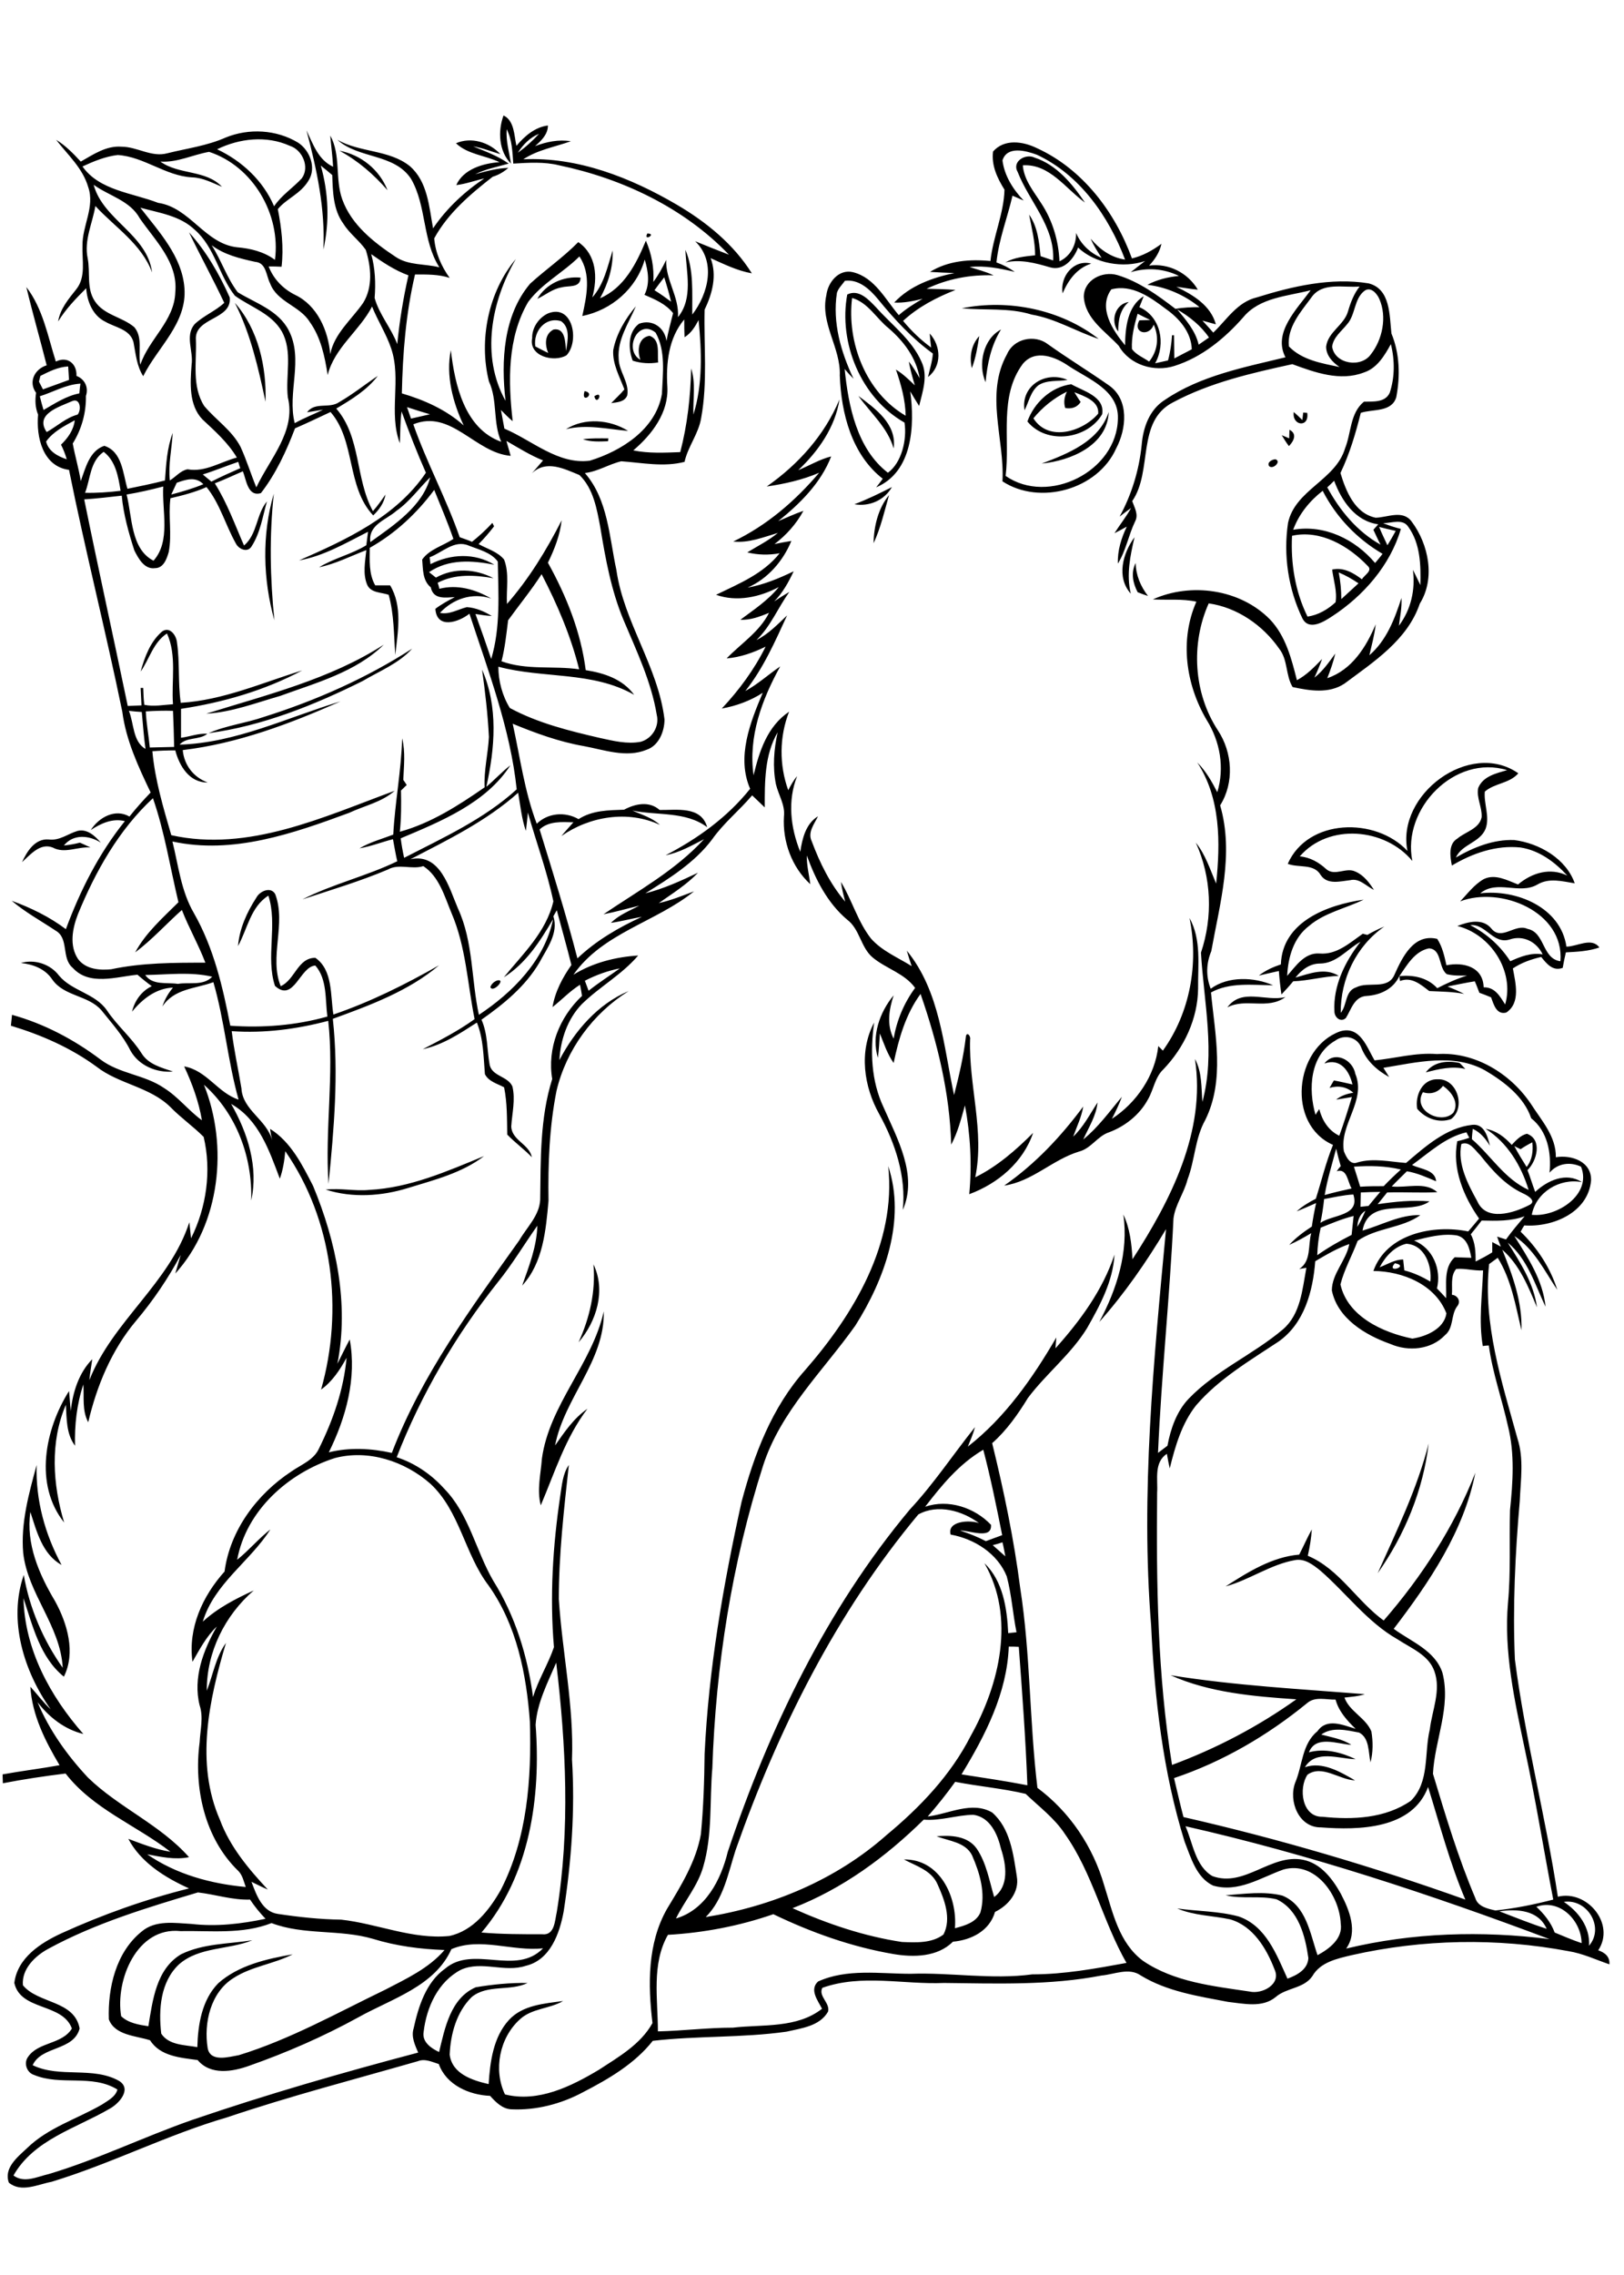 <?xml version="1.0" encoding="utf-8"?>
<!-- Generator: Adobe Illustrator 21.0.2, SVG Export Plug-In . SVG Version: 6.00 Build 0)  -->
<svg version="1.2" baseProfile="tiny" id="Layer_1" xmlns="http://www.w3.org/2000/svg" xmlns:xlink="http://www.w3.org/1999/xlink"
	 x="0px" y="0px" viewBox="0 0 567 794" overflow="scroll" xml:space="preserve">
<path d="M481,549.1c6.6-14.8,13.8-29.5,17.8-45.3C496.9,520.1,490.4,535.8,481,549.1 M189.2,509.1c2.6-18.9,17.5-33,21.6-51.4
	c0.4,17.3-13.8,30.2-17,46.8c3.3-4.7,6.5-9.5,11.3-12.8c-7.7,10.1-11.4,22.2-16.3,33.7C187.4,520,188.8,514.5,189.2,509.1
	 M207.2,441.3c4.4,9.1,1.1,19.9-5.2,27.2C205.9,459.9,208,450.8,207.2,441.3 M128.9,415.3c14.1-0.7,27.2-6.5,40.1-11.8
	c-7.7,5.9-17.3,8.3-26.4,11.1c-9.3,2.9-19.5,3.6-28.9,0.6C118.8,414.6,123.9,415.8,128.9,415.3 M503.8,379c-1.7,2.3-4.3,3.1-7,2.2
	c-3.8,6.3,6.3,11.5,10.6,7.2C509.6,384.8,506.7,381,503.8,379 M494.8,387c-0.8-4.7,1.8-10.5,7.2-10.3c6.8-0.3,9.9,10,4.6,13.9
	C502.3,392.1,497.7,390.4,494.8,387 M497.8,374.3c2.8-3.8,7.5-4.2,11.8-3.3c0.5,0.5,1.5,1.5,2,2.1C507,372,502.3,373.1,497.8,374.3
	 M307,388.9c-5.4-9.6-7.2-21.9-1.8-32c-1.4,10-1.1,20.3,3.3,29.6c4.8,11,12,23.7,6.7,35.8C316.4,410.6,312.6,399.1,307,388.9
	 M428.5,351.6c5.1-6.9,13.4-1.9,20.3-3.6C442.5,352.6,435,348.2,428.5,351.6 M173.6,342.2c3.3-0.7-1.6,4.6-2.4,2.3
	C171.6,343.4,172.5,342.6,173.6,342.2 M7.3,336.1c4.8-1.4,10.3,0.4,13.3,4.4c4.5,5.4,12.6,6.2,16.7,12.1c3.6,5.4,8.6,9.5,12.1,15
	c2.4,3.9,6.9,5,11,6.4c-5.8,0.5-12-2.1-14.9-7.4c-2.6-5.2-6.5-9.5-10.1-14c-4.6-5.3-13.1-4.8-17.2-10.8
	C15.7,338.1,11.6,336.6,7.3,336.1 M415.3,320.4c4.2,7.6,2.9,16.3,3,24.6c-0.1,10.6-4.9,20.7-12.1,28.2c-3,2.8-3.4,7.1-5.4,10.5
	c-2.9,5.4-8,9.4-13.6,11.5c-4,1.3-6.2,5.6-10.4,6.7c-9.3,2.8-16.4,10.5-26.2,11.9c10.8-7.5,19.8-17.1,27.6-27.6
	c-0.6,3.7-2.3,7.1-3.5,10.5c3.6-3.4,5.8-7.8,8.5-11.9c-0.5,4.7-3.1,8.7-5,12.9c5.3-4.3,9.2-9.8,13.5-14.9c-1,2.7-2.2,5.2-3.5,7.7
	c8.6-5.6,15.1-15.1,16.2-25.4c0.4,0.4,1.2,1.2,1.6,1.6C415.5,353.5,418.6,336.3,415.3,320.4 M17,293c3.8,0.5,6.7-2,10.1-3
	c3.4-0.8,6.1,1.8,8.1,4.1c-4.1-2.6-9.6-3.1-12.9,1c1.9-0.2,3.7-0.5,5.6-1c1.3,0.6,2.5,1.1,3.7,1.7c-4.5-0.4-9,2.3-13.2,0
	c-4.4-1.7-7.8,2.5-10.7,5.1C9.4,297.2,12.2,292.6,17,293 M143.2,272.2C143.8,272.7,143.8,272.7,143.2,272.2 M513.3,322.9
	c5.7,2.9,10.5,7.2,14,12.6c3.5-1.6,7.3-3.1,11.3-2.4c-2.1-4.4-6.8-6.8-11.5-5.2C521.3,329.7,518.7,322.3,513.3,322.9 M491.4,297
	c-4-19.7,21.8-38.9,38.7-27.1c-3.1,3.6-8.3,3.4-11.7,6.4c-0.4,4.2,1.8,8.7,0.3,12.9c-1.9,4.9-8.3,5.4-10.4,10.1
	c6.2-3.6,13.2-6.4,20.4-6.1c8.7,1.1,18.1,6.5,21.1,15.1c-4.4-0.7-8.9-2-13,0.4c-6.3,3.7-14.1-1.8-20,3.1
	c12.5-1.5,28.1,4.8,30.1,18.6c3.7,0,8.8-3.4,11.5,0.3c-3.8,1.3-7.8,1.5-11.7,1.7c-0.4,1.8-0.8,3.6-1.1,5.4c-3.4,1.3-5.6-1.4-7.5-3.8
	c-3.5,0.8-6.9,2-9.9,4c0.9,5,2.8,12-2.3,15.4c-3.4,0.9-4.4-2.8-5.3-5.3c-1.4-0.6-2.7-1.1-4.1-1.6c-0.5-1.3-1-2.7-1.6-4
	c-3.2,0.5-6.3,1.2-9.5,1.8c1.9,0.8,3.9,1.6,5.8,2.6c-4-0.8-8.1-0.8-12.2-1c-3-2.3-6.2-5.1-10.2-3.5c-0.1-0.4-0.2-1.3-0.2-1.7
	c4.9-0.5,9.8,0.5,13.2,4.2c3.3-1.7,6.8-3.3,10.4-4.4c-2.4,0-4.8,0.1-7.1-0.5c-3-2.4-1.6-8.7-6.2-9c-5,1-7.7,5.9-10.4,9.8
	c-2.1,4.4-6.6,6.5-11.3,6.8c-4.4,0.2-5.4,4.7-7.3,7.7c-1.8,1.7-4-0.2-4-2.3c-0.5-8.9,3.7-17.4,9.1-24.3c-4.7,2.6-8.4,7.6-14.2,7.6
	c-3.5,0-6.4,2.2-8.5,4.9c4.9-1.4,10.3-3.6,15.1-0.6c-5.4,0.2-10.6,1.7-15.9,1.9c-1.3,1.6-2.7,3.1-4.1,4.6c-0.4-2.7-0.7-5.5-0.9-8.2
	c-2.4,0.5-4.7,1.1-7,1.6c2.3-1.8,5-3,7.7-3.9c0.5-15,16.4-20.8,28.9-22.6c-6.3,3.1-13.6,4.5-19.1,9.2c-5.4,4.1-7.3,11-7.6,17.4
	c3-3.4,6.1-8.2,11.3-7.8c6,0.5,10.5-3.7,15.1-6.9c0.4,0.1,1.2,0.3,1.6,0.4c1.9-1.1,3.9-2.1,5.9-2.9c-9.8,6.8-15.3,18.3-15.2,30.1
	c2.3-2.7,1.4-7.6,5.4-8.9c4.3-2.2,11.1,1.1,13.4-4.5c2.7-6,6.7-14.4,14.9-12.4c1.8,2.8,2.5,6,3.2,9.2c5.9-1.2,12.8,0.5,13,7.7
	c3.9-0.1,5.7,3.1,7.5,6c3.4-11.7-5.2-24.6-16.7-27.4c3.8-1.5,8.9-2.8,11.9,0.9c3.6,4.4,8.3-1.9,12.6,0.1c6.2,1.2,5,10.4,11.5,11.3
	c1.4-17.3-20.9-26.3-35-20.9c2.6-2.7,4.9-5.9,8.3-7.8c4-1.9,8.2,0.5,11.9,1.9c4.9-4.1,11.2-6,17.2-3.1c-4.3-4.7-9.8-8.8-16.3-9.8
	c-8.5-0.9-16.8,2-24,6.3c-0.6-3.1-1.3-7.5,1.9-9.4c2.8-2.4,7.7-3.4,8.5-7.5c0.2-3.5-1.9-6.8-1.2-10.2c1.7-4.1,6.3-5.1,10.1-6.2
	c-18.2-5.6-36.8,13.4-33.1,31.7c-9.5-11.5-29.2-13.3-39.3-1.6c3.6,0.3,6.7,2.1,9.3,4.5c3,2.5,6.9-0.8,10.1,0.8
	c2.9,1.2,4.9,3.9,6.5,6.4c-2.7-1.3-5.1-4.2-8.3-3.4c-3.5,0.4-8,1.7-10.3-1.8c-2.4-4.1-7.6-2.4-11.5-3.9
	C456.6,285.6,480.3,285.1,491.4,297 M92.2,250.2c18.1-5.7,35.7-13.5,51.7-23.8c-4.7,5.2-11.4,7.8-17.3,11.3
	c-16.9,8.4-35,15.7-53.8,18.2C78.9,253.2,85.9,252.4,92.2,250.2 M72,249.1c21.1-6.6,43.2-12,62-24.1c-9.8,9.6-23.6,13.3-36.2,17.9
	C89.4,245.3,80.9,248.6,72,249.1 M397.2,206.7c-1.7-3.2-2.4-6.9-0.7-10.2c0.1,4.3,1.7,8.1,4.3,11.5
	C399.6,207.6,398.4,207.2,397.2,206.7 M394.8,207.2c-5.1-5.7-2.8-14.1,1.3-19.7C394.6,194,393.2,200.6,394.8,207.2 M305,189.6
	c0.1-5.9,1.6-12.2,5.4-16.8C308.8,178.4,307.5,184.2,305,189.6 M95.8,216.5c-4-14.2-4.4-30-0.2-44.2C94,187.1,94.3,201.8,95.8,216.5
	 M298.3,176c4.5-1.7,8.8-3.8,13.1-6C308.8,174.6,303.5,176.9,298.3,176 M445.3,160.3c2.2,0.7-0.8,3.7-2.2,2.4
	C442.2,161.3,444.3,160.3,445.3,160.3 M203.5,153.3c2.9-0.4,5.9-0.3,8.9-0.3l-0.1,1C209.4,154.1,206.3,154.3,203.5,153.3 M450.2,150
	c2.8,1.4,1.5,4-0.2,5.7c-0.9-1.2-1.7-2.5-2.5-3.8c0.7,0.3,2,0.8,2.6,1.1C450.1,152.3,450.2,150.8,450.2,150 M197.6,149.8
	c6.5-4.1,15.3-3.4,21.7,0.6C212.1,149.8,204.9,148,197.6,149.8 M451.7,143.8c1,0.9,2,1.8,3,2.8c0.1-0.6,0.2-1.9,0.3-2.6l1.4,0.1
	C457.2,149.4,451,148.7,451.7,143.8 M387.1,143.8c-0.5,11.7-13.3,17-23.4,18C372.9,158.3,383.7,154.1,387.1,143.8 M299.7,138.2
	c5.9,4.4,13.5,9.8,12.3,18.3C309.9,149.2,304,144.2,299.7,138.2 M207.5,138.3C211,136,208.4,142.1,207.5,138.3 M204.1,136.5
	C208.3,137.3,202.6,141.3,204.1,136.5 M360.8,146c5.3,8.4,17.3,4.6,22.6-1.6c0.5-4.4-5-6.2-8.3-7.5c0.7,1.1,1.4,2.3,2.2,3.4
	c-1.2,1.9-3.2,2.5-5.4,2.1c-0.6-2-0.3-3.9,0.6-5.7C368,138.9,364,142.1,360.8,146 M358.7,147.1c2.4-6.6,8.2-12,15.3-13
	c4.2,2.4,11.9,4.3,10.8,10.5C379.6,153.4,365.4,155.3,358.7,147.1 M357.7,143.2c-1.4-8.6,7.5-13.9,15-10.6
	c-3.4,0.6-7.2-0.1-10.2,1.9C359.8,136.7,359.2,140.3,357.7,143.2 M357.1,127c-8.4,11.3-4.4,26.1-6,39.1c14.9,10.4,39-1.6,39.2-20.1
	c0.3-9.8-10.3-13.7-17.1-18.2C368.6,124.6,361.5,121.7,357.1,127 M351.6,123.6c2.3-5.4,9.6-7,14.2-3.5c7,5,14.4,9.5,21.5,14.5
	c7,5,6,15.1,2.4,21.9c-6.4,14.4-26.7,20-39.7,11.5C350.8,153.3,343.8,137.6,351.6,123.6 M339.3,128.5c-0.9-3.9-0.2-8.2,2.6-11.2
	C341.3,121,340.7,124.9,339.3,128.5 M344.1,133.4c-2.7-6.1-0.9-15.1,5.4-18.4C346,120.6,344.7,127,344.1,133.4 M186.9,120.9
	c1.5,0.8,3,1.6,4.5,2.3c-1.2-2.9-1.3-6.6,1.9-8.2c4.1-0.7,4.1,4.7,4.3,7.5c0.6-3.4,1.6-8.1-1.7-10.4
	C190.4,110.4,186.1,115.7,186.9,120.9 M191.3,109.4c8.7-3.5,11.1,9.7,6.5,14.6c-4.3,2.6-13.3,0.4-12-6
	C185.7,114.4,188.1,110.9,191.3,109.4 M214.1,122.2c1.1-5.7,4.2-10.9,7.9-15.3c-2.5,5.9-6.5,11.6-6,18.3c0.1,4.5,3.8,8.3,3,12.8
	c-0.9,2.3-3.5,2.4-5.6,2.7c1.5-1.6,3.2-3.1,4.6-4.8C216.3,131.4,213.8,127,214.1,122.2 M390.4,115.7c-2.8-3.6-1.1-9.6,3.7-10.3
	C391,108,390.4,111.9,390.4,115.7 M335.8,107.6c16.3-3.3,34.6,0.4,47.8,10.7c-7.9-2.6-15.1-7.1-23.4-8.5
	C352.2,107.3,343.9,108.4,335.8,107.6 M82,105.7c8.2,9.3,11.1,22.4,10.7,34.5C90.2,128.5,87.5,116.5,82,105.7 M187.6,104.3
	c3-5.2,9.1-8,15.1-7.4c-0.1,3.7-4.1,2.7-6.6,3.4C192.9,100.8,190.4,103,187.6,104.3 M371,102.4c-1-5.8,3.8-12,10-10.4
	C376,93.6,373,97.7,371,102.4 M226,81.5C229.5,81.5,224.5,84.5,226,81.5 M118.5,52.6c7.5,1.4,14,6.6,16.8,13.8
	C130.5,60.9,125,56.1,118.5,52.6 M159.2,50c5.3-2.3,11.6-0.4,15.5,3.8c-3.2-0.9-6.2-2.2-9.5-2.7c4.2,1.7,8.6,3.3,12.4,6
	c-3.9,1.1-8,1.9-11.7,3.7c3.8-1,7.6-2.1,11.6-2.2c-2.3,2-5,3.3-8,3.6c-3.4,0.7-6.7,2-10.2,2.4c2.5-5.6,9.4-7.6,15.1-8
	C169.3,54.2,163.3,53.9,159.2,50 M63,674c-15.2-1.6-22.8,17.1-20.7,29.7c2.5,2.4,6.2,3,9.5,3.5c1.5-9,2.7-19.9,11.4-25.1
	c7.7-3.8,16.6-3.6,24.9-4.9c-8.4,3.4-18.5,2.2-25.6,8.4c-6.5,6.1-7.2,15.8-6.2,24.2c2.7,4.1,8.3,3.9,12.6,4.7
	c0.2-7.9,1.6-16.5,7.3-22.3c7.1-6.3,16.9-8.5,26-10.1c-6.6,3.4-14.4,4.2-20.7,8.3c-8,5-10.4,15.7-9,24.4c0.9,5.1,7.4,3.1,10.9,2.5
	c17.9-5.5,34.4-14.8,51.2-22.9c7.3-3.8,15.1-7.4,20.6-13.8c-8.5-0.3-16.9-1.4-25-3.9c-11.6-3.4-24.1-1.2-35.4-5.5
	C84.6,675.2,73.6,673.8,63,674 M523.5,667.1c5.5,2.1,10.9,4.3,16.5,6.1C537.1,666.6,529.7,666.2,523.5,667.1 M536.4,665.5
	c2.7,2.5,5.1,5.5,6.4,9c3.1,1.3,6.2,2.6,9.4,3.7C552.1,670.3,544.6,662.6,536.4,665.5 M546,663.8c5.1,3.4,9.2,8.8,8.8,15.3
	C560.3,672.7,554.2,662.6,546,663.8 M17,680.1c-4.7,2.5-9.5,7.1-9,12.8c5.3,6.5,18,5.2,19.8,15.1c-2.1,7.9-13.3,6-16.4,12.8
	c9.5,4.6,21,0.3,30.2,5.5c4.6,2.9-0.2,8.1-3.5,9.8c-11.7,6.8-26.3,10.7-33.4,23.2c3.8,2.8,8.3,0.4,12.3-0.5
	c17.1-5.1,33.2-13,50.1-18.9c26-8.9,52.4-16.5,78.9-23.5c-1.1-2.6-2.5-5.5-1.6-8.4c1.7-7.7,4.3-16.1,11-20.9
	c9.9-8.4,24.7,2.7,34.2-7.1c-10.6,1.2-21.9-4-32,0.3c-5.8,13-20.9,17.3-32.5,23.8c-12.2,6.7-25,12.3-38.1,16.9
	c-5.8,2.1-13.5,3.4-18-2c-5.9-0.8-13.1-1.3-16.6-6.9c-5-1.6-12.3-1.7-14.4-7.3c-0.4-11,2.5-23.4,11.4-30.6c4.9-4.2,11.7-3,17.5-2.7
	c8.6,1,17.3,0,25.8-1.8c-2-2.1-3.8-4.3-5.4-6.7c-6.2,0.2-12.1-1.8-18.2-2.5C51.4,665.8,33.4,671.2,17,680.1 M413.9,637.4
	c2.6,5.9,3.4,13.9,9.4,17.4c11.2,4.1,20.4-7.9,31.6-5.7c6.2,1.2,10.3,6.6,13.2,11.8c3,5.7,6.1,13.3,1.9,19.2
	c23.2-5.6,47.4-6.3,71-3.3C499.5,661.2,457.2,647.2,413.9,637.4 M322.5,635.1c-13.2,13-28.4,24.2-45.8,30.9
	c12.2,5.5,25,9.8,38.2,11.8c4.9,0.2,10.4,0.5,14.5-2.6c2.9-5.6,0.3-12.3-2.1-17.6c-2.1-4.8-7.4-6.3-11.7-8.6
	c12.5-0.2,18.7,13,17.8,24c3.4-0.9,7.4-2,8.9-5.5c1.9-6.7-0.2-13.7-2.9-19.9c-2.3-4.7-8.1-5-12.4-6.7c4.9-0.4,10.8-0.2,14,4.3
	c3.4,5,4.4,11.2,6.1,16.9c5.3-3.9,4.2-11.3,2.4-16.8c-1.2-5.1-3.8-11.1-9.7-11.9C334,633.5,328.3,635.6,322.5,635.1 M333.5,621.9
	c-3,4.2-6.2,8.2-9.6,12.1c7.4-0.9,15.4-5.5,22.5-1.4c6.3,5.5,7.4,14.5,8.6,22.3c1,5.5-3,10.2-7.6,12.4c-1.9,6.6-8.2,9.8-14.7,10.4
	c-5.4,5.4-13.8,5.5-20.8,4.3c-14.6-2.5-28.6-7.5-41.9-13.9c-11.8,4.1-24.3,6.5-36.8,7.2c-5.8,10.2-3.5,22.5-3.5,33.7
	c8.8-0.2,17.4-1.3,26.2-1.3c10.4-1.2,22.3,0.3,31.1-6.6c-1.4-2.8-4.5-6.6-1.4-9.5c10.1-4.6,21.6-2.7,32.3-2.7
	c14.2-0.5,28.3,2.1,42.5,0.2c11.1,0,22-2,32.9-4c-8.3-14.5-11.8-31.3-21.5-45c-3.6-5.5-9-9.5-13.7-14
	C350.1,624.2,341.7,623.5,333.5,621.9 M456.4,594.4c-13.8,11.3-29.5,20.5-46.5,26.2c1.1,4.5,2.1,9.1,3.3,13.6
	c33.3,7.6,66.2,17.3,98.4,28.8c-5.4-12.7-8.9-26.1-13-39.3c-5.5,14.8-24.2,15.1-37.4,14.1c-7.8,0.1-11.4-9.2-9-15.6
	c2.6-6.1,2.3-13.5,7.8-18c3.3-4.7,8.9-2.1,13.3-0.8c-3-2.9-5.9-6.1-7-10.2C463.1,593.3,459.2,592,456.4,594.4 M187,602
	c1.9,25.2-2,52.7-18.9,72.5c7,0.6,14.1,0.6,21.2,0.6c4.4,0.5,4.4-4.8,5.1-7.8c4.7-28.8,3.2-58.2-0.2-87
	C191.2,587.3,187.5,594.4,187,602 M352.2,574.7c-0.6,16.2-8.2,31-16.5,44.6c7.7,1.2,15.3,2.3,23,3.8c-0.6-16.1-1.8-32.2-3-48.3
	C354.5,574.7,353.4,574.7,352.2,574.7 M346.6,539.3c1.5,1.3,2.9,2.6,4.4,3.9c-0.3-1.6-0.6-3.3-1-4.9
	C348.9,538.7,347.8,539,346.6,539.3 M320.6,528.6c-28.7,34.4-49,75.1-63.8,117.2c-2.6,8.1-4.2,17.1-10.4,23.3
	c23.1-3.7,45.5-13,63.1-28.6c11.7-9.7,22.5-21,29.4-34.6c10.1-18,15.7-41.4,4.8-60.3c6.5,6.2,7.9,15.8,8.3,24.4
	c0.7-0.1,2.2-0.2,2.9-0.3c-1.3-6.5-1.7-13.1-3.4-19.5c-3.2-8-11.3-13.1-19.6-14.6c-1.3-4.7,6.5-5.2,9.9-4
	C336,527.3,327.4,524.8,320.6,528.6 M116.9,508.9c-16.2,5.2-30.9,18.2-34.1,35.5c4.1-3.3,7.5-7.4,11.6-10.6
	C87.3,545,74.8,552.7,70.8,566c5.2-4.8,11.5-8,17.8-10.9c-10.1,8.7-16.5,21.6-16.4,35c2.2-5.6,3.1-11.7,6.7-16.7
	c-5.9,19.8-10.8,42-2.1,61.8c3.5,9.4,10,17.1,16.7,24.3c-1.9-0.8-3.8-1.8-5.7-2.7c1.7,4.5,3.7,10.4,9.2,11.2
	c7.3,1.1,14.7,1.9,22.1,2c12.7,1.4,24.9,7,37.8,5.7c8.3-1.8,13.9-9,17.9-16c9.3-18,10.8-38.8,10.2-58.8
	c-1.2-16.6-4.6-33.7-14.4-47.5c-8.4-11-10-26-20.4-35.6C141.3,510,128.6,505.8,116.9,508.9 M323,525.9c8.1-2.8,17.3,0.3,23,6.3
	c0.4,5.3-7.5,1.9-10.8,2c3.1,1,6.1,2.2,9,3.7c1.9-0.7,3.8-1.4,5.7-2.1c-2-10-4-19.9-6.6-29.8C334.8,511,328.8,518.4,323,525.9
	 M487,440.9C483.7,444.7,492.4,441.9,487,440.9 M481.7,442.3c2.7-1,5.2-2.7,8.2-2.7c0.1,1.3,0.3,2.5,0.4,3.8
	c3.2,0.8,6.2,2.2,9.1,3.9c0.6-5.5-1.9-12.8-8.4-13.2C486.8,435.1,483.7,438.5,481.7,442.3 M459.2,440.2
	c-0.8,10.4-3.8,21.8-12.9,28.1c-10.1,6.7-20.7,12.9-28.7,22.2c-5,6.3-7.3,14.3-9.2,22c-0.4-1.7-0.7-3.4-1-5.1
	c-4.6,3.1-3.1,8.9-3.4,13.6c-0.3,31.7,0.1,63.6,5.2,95c15.4-5.7,30.1-13.4,43.4-22.9c-14.8-1-30.3-2.3-43.9-8.4
	c22.4,3.6,45.1,4.8,67.8,6.6c-2.3,0.8-4.7,0.9-7.1,1.2c1.8,4.9,7.4,7,9.4,11.8c0.6,3.6,0.6,7.3-0.3,10.8c-0.8-3.5-0.3-8.5-4-10.4
	c-4.3-0.8-9.3-2.1-13.2,0.7c3.6,1,7.3,1.5,10.5,3.6c-4.9-0.3-12.4-3.5-14.8,2.6c5.5-1.5,11.3,0,16.3,2.4c-5.8-0.1-13.9-3.5-17.7,2.8
	c6.1-2.1,12.3,1.6,17.5,4.6c-5.5-0.2-11.5-5.6-16.6-2c-3.2,4.7-2,14.9,5.3,14.7c10.4,1.1,21.9,0.6,30.8-5.6
	c6.6-6.5,4.6-16.7,6.6-24.9c0.8-6.7,4-13.6,1.6-20.3c-2-5.7-8.1-8-12.8-11.1c-10.6-6-17.9-16.1-27-24c-2.5-2-5.4-4.3-8.8-3.7
	c-8.6,1.5-15.9,6.9-24.3,9.2c7.8-5,16.2-10.3,25.7-11.1c1.5-2.9,2.8-5.9,4.4-8.8c-0.2,3.1-0.7,6.1-1.4,9.2
	c11,4.6,17.1,15.8,26.5,22.6c13.3-15.3,24.6-32.7,32-51.6c-4,20.4-16.1,38.3-28.5,54.5c6.1,4.5,14.4,7.5,17,15.3
	c3.1,11.9-2.7,23.5-3.3,35.3c4.4,14.6,8.8,29.3,14.8,43.4c0.9,3,4.4,3.7,7,4.3c6.8-0.7,13.6-2.1,20.2-3.8
	c-3.4-17.6-6.2-35.3-10-52.8c-3.5-16.7-7.3-33.7-5.8-50.8c1-10.7,0.4-21.5,0.7-32.3c1-9.7,1.7-19.7-0.7-29.3
	c-2.1-9.5-5.4-18.6-6.7-28.2c-0.7,0-1.4,0.1-2.1,0.2c-1.5-8.8-0.2-17.6,0.1-26.4c-3.2,0.2-6.3-0.8-9.4-0.5c-2.1,2.5-1.2,6-1.5,9
	c2.1,0.2,3.3,2.4,1.8,4.1c-2.2,3-1.1,7.5-4.2,10c-4.8,5.1-12.8,5.8-19,3.1c-8.8-3.1-18.5-8.9-20.5-18.7c0-5.9,5-10.4,6.1-16.2
	C467,435.6,463.1,437.9,459.2,440.2 M493.7,433c6.6,2.6,9.6,10.1,8,16.7c1.1,1.1,2.2,2.3,3.2,3.4c0.2-4.8-1-10.6,3-14.3
	c1.9,0.1,3.8,0.1,5.8,0.2c-0.6-3.1-1.4-6.9-5-7.8C503.7,430.4,498.6,431.8,493.7,433 M517.3,426c-1.2,1.6-2.5,3.2-3.8,4.8
	c1.6,2.9,1.7,6.3,1.7,9.5c2-1,3.9-2,5.8-3.2c0-0.9,0-2.7,0-3.6c1,0.5,2,1.1,3,1.6c-0.5-1.2-0.9-2.3-1.3-3.5c1,0.3,2.1,0.7,3.1,1
	c2-2.8,4.3-5.5,6.5-8.1C527.5,426.3,522.3,426.1,517.3,426 M461.1,428.5c-0.7,3.2-1.1,6.4-1.2,9.6c3.8-2.7,7.9-5,12-7.1
	c0.2-2.2,0.5-4.4,0.7-6.6C468.6,425.4,464.8,427,461.1,428.5 M473.9,428.2c1.1-1.8,2-3.7,2.8-5.6C474.7,423.8,474,426,473.9,428.2
	 M462.3,418.5c-0.3,2.8-0.7,5.6-1.3,8.3c4.5-3,13.9-2.3,11.5-9.9C469,417.1,465.6,417.9,462.3,418.5 M475.1,416.2
	c0,1.7-0.1,3.3-0.1,5c0.7-0.1,2.1-0.2,2.8-0.3c1.4-1.7,2.7-3.3,4.1-4.9C479.6,416,477.3,416.1,475.1,416.2 M472.7,407.2
	c0.7,2.3,1.5,4.6,2.2,7c2.7-0.2,5.5-0.2,8.2-0.2c1.9-2,3.9-3.9,6-5.8C483.7,406.9,478.2,406.8,472.7,407.2 M466.5,400.9
	c-1.4,5.4-3.1,10.7-4,16.2c3.1-0.9,6.3-1.6,9.4-2.3c-1.4-2.2-1.5-7.2-5.2-6c0.3-0.5,1-1.4,1.4-1.8C467.5,405,467,403,466.5,400.9
	 M530.9,401.1c-0.6-0.3-1.7-0.8-2.2-1.1c1.3,2.5,2.8,4.9,4.3,7.3c2-2.5,2.3-5.5,2-8.6C533.6,399.4,532.2,400.2,530.9,401.1
	 M510.2,399.3c-1.4,7,2.3,14,5.6,20c3.1,7.1,12.6,4.1,17.9,1.4c3.2-1.4-0.4-3.5-2-4.2c-6.2-2.9-10.7-8-14.9-13.3
	C515,401.5,513.1,398.1,510.2,399.3 M493,406.6c2.9,1.5,8.1,1.6,8.4,5.7c-3.3-1.4-6.6-2.9-10.2-3.5c-1.8,1.8-3.6,3.5-5.3,5.3
	c5.2,0.6,11.7-1.8,15.9,2c-5.8,0.3-11.7-0.1-17.5,0.1c-1.1,1.4-2.2,2.7-3.3,4.1c6-0.9,12-1.5,18.1-1c-6.7,5-21.2-1.7-23.4,10.2
	c6.7-1.9,13.1-5.6,20.2-5.4c-6.3,4.6-15.5,4.4-21.9,9c-1.9,5.1-4.7,10-6,15.2c2.5,11.2,14.8,16.8,25.1,18.9
	c4.8-0.7,11.1-3.4,11.9-8.8c-3.9-10.1-15.3-14.7-25.5-14.8c4.6-13,21-16.3,33.1-13.8c1.3-1.5,2.5-2.9,3.8-4.5
	c-5.4-7.7-9.5-17.5-7.6-27c1.4-0.3,2.8-0.7,4.2-1.2c-0.3-0.5-0.8-1.4-1-1.9C504.6,396.9,499,402.3,493,406.6 M466.2,363.2
	c-8.9,5.1-9.5,17-6.9,25.9c0.4-0.7,0.8-1.3,1.3-2c1,3.9,3.2,7.5,7,9.3c1.6-4.4,3-8.9,4.4-13.5c-1.8,0.3-3.7,0.6-5.5,0.9
	c1.7-1.4,3.9-2.1,6-2.4c-2.3-2.1-5.3-2.6-8.3-1.7c0.5-0.9,1-1.7,1.5-2.6c2.2,0.4,4.3,0.9,6.5,1.4c-1.1-4.8-4.3-9.3-9.8-7.3
	c3.5-4.6,9.9-1.4,10.8,3.6c3.9,9.4-5.6,17.6-4,27c0.8,2,2.2,5,4.8,3.9c5.6-1.6,11.3-0.2,16.9,0.2c6.7-5.7,14-12.3,23.1-13.3
	c4.2-0.5,5.4,4.1,6.2,7.3c-1.5-2.4-3.3-4.7-6-5.9c-0.1,1.2-0.3,2.4-0.3,3.6c6.7,5.8,11.4,13.9,19.8,17.7c-2.6-8.5-7.4-16.5-15-21.3
	c3.7,0.6,6.7,2.9,9.1,5.6c1.5-1.6,3-3.3,5.3-3.9c5.5,2,3.5,9.5,0.2,12.7c1,2.5,1.7,5,2.7,7.6c4.3-4,10.8-7,16.3-3.4
	c-7.8-1.5-16,3.5-17.5,11.4c8.7,0.9,21.1-7,17.2-16.8c-3.8-1.8-8.2-1.2-11,2.1c0.7-6.9-0.7-14.5-6.4-19c-2.5-7.5-9.5-12.8-16.1-16.7
	c-11-6.1-23.9-2.8-35.5-0.9c0.7,1.1,1.3,2.1,2,3.2c-4.2-2.3-7.9-5.6-9.7-10.2C473.9,361.9,469.3,360.9,466.2,363.2 M50.7,340.3
	c2.6,3.7,7.5,2.5,11.4,3.1c4-0.7,8.8,0.8,12-2.5C66.5,339.1,58.5,340.2,50.7,340.3 M204.2,342.3c0.4,1.2,0.9,2.3,1.3,3.5
	c3.5-2.8,7.3-5.2,10.9-7.8C212.2,338.8,208.1,340.3,204.2,342.3 M27.2,319.1c-1.9,4.9-3.1,11,0.1,15.7c2.7,3.5,7.4,3.9,11.5,3.5
	c10.8-2.3,21.9-2.3,32.9-2.3c-2.4-6.3-5.8-12.2-8.2-18.4c-5.5,4.9-10.4,10.4-16.3,14.8c3.7-6.9,9.7-12.1,15.1-17.5
	c-2.9-12.1-4.8-24.5-8.9-36.3C41.5,289.6,33.3,304.2,27.2,319.1 M143.3,299.9c10.4-2.3,13.5,10,16.6,17.2
	c5.4,11.7,4.6,24.8,7.3,37.1c11.8-7.8,23-19.1,25.9-33.4c-4.5,7.7-9.5,15.5-17.2,20.3c6.6-8.1,14.8-15.8,17.3-26.5
	c-2.2-10.5-6-20.7-8.9-31c-0.2,2.1-0.4,4.3-0.7,6.4c-1.5-4.3-1.9-8.8-2.7-13.3C169.8,286.6,156.4,293.1,143.3,299.9 M50.9,248.3
	c0.2,4.2,1,8.4,1.4,12.6c2.8-0.1,5.6-0.1,8.5-0.2c-0.1-4.2-0.2-8.4-0.4-12.6C57.2,248,54.1,248.1,50.9,248.3 M45,248.1
	c1.8,4.4,1.3,10.7,5.8,13.3c-0.6-4.3-0.9-8.6-1.3-12.9C48,248.4,46.5,248.3,45,248.1 M177.4,216.5c-0.6,4.8-1.1,9.6-2.3,14.3
	c8.8,3.2,18.1,1.5,27.1,2.8c-2.9-11.6-7.6-22.6-13.1-33.2C185.5,206,181.3,211.1,177.4,216.5 M467.4,199.8c0.6,3.1,0.9,6.2,0.9,9.3
	c2-1.8,4-3.7,6-5.5C472.1,202.1,469.8,200.8,467.4,199.8 M150,194.5c0.1,0.6,0.2,1.8,0.3,2.4c7.1-3.6,15.4-4,22.3,0.2
	c-7.8-1.5-15.9-2.1-22.8,2.6c0.8,0.6,1.6,1.3,2.4,1.9c6.3-3.5,13.7-3.1,20.1,0.2c-6.6-1.1-13.3-1.6-19.5,1.6
	c0.2,0.5,0.5,1.5,0.6,2.1c6.3-1.6,12.6,0.2,18.1,3.4c-6.6-2.2-13.3,0.1-17.9,5c3.3,0.7,6.2-1.2,9.4-2c3.1,0.2,6.1,1.5,8.7,3.1
	c-1.9-0.1-3.8-0.4-5.7-0.7c1.9,5.2,3.7,10.4,5.5,15.7c3.3-11,2.5-22.7,2.3-34c-2.3-3.2-6.7-4.2-10.2-5.6
	C158.6,188.3,154.4,192.9,150,194.5 M451.1,187c-0.5,9.6,1.1,19.5,5.4,28.2c3.7-0.5,7.1-2.5,9.8-5c0.6-3.8-0.7-7.6-1.2-11.4
	c3.9-0.9,7.4,1.1,10.4,3.4c0.8-1.5,3.9-3,2-4.7C470.8,190.5,461,184.8,451.1,187 M481.5,183.9c0.9,2.2,1.9,4.3,2.9,6.4
	c1-1.6,2-3.3,2.9-5C485.4,184.9,483.4,184.4,481.5,183.9 M451.5,184.9c10.9-1.9,21.6,3.3,28.6,11.6c0.9-1.1,1.8-2.1,2.6-3.2
	c-8.9-5.2-16.2-12.8-20.9-22C457.3,174.8,453.5,179.4,451.5,184.9 M44.2,172.6c2,7.8,1.4,19,9.4,23.1c6.1-6.9,2.9-17.4,3.4-25.9
	C52.8,170.9,48.5,171.9,44.2,172.6 M463.4,170.1c4.4,8.1,10.4,15.4,18.6,20c-0.9-1.7-1.7-3.5-2.5-5.2c0.4-0.5,1.3-1.4,1.7-1.9
	c-8-1.1-12.8-8.2-15.4-15.2C465,168.6,464.2,169.4,463.4,170.1 M138.4,178.3c-3.6,3.2-9.9,4.8-9.1,10.9c8.2-5.9,18.3-12.5,20.9-22.6
	C146.2,170.5,143,175.1,138.4,178.3 M61.7,168.5c-0.6,1.4-1.3,2.7-1.9,4.1c3.8-1,7.6-2.1,11.2-3.6C68.3,166.2,64.8,167.4,61.7,168.5
	 M70.8,165.6c1,0.8,2,1.7,3,2.5c3.3-1.7,6.7-3.2,10.1-4.7c-0.3-0.7-0.5-1.5-0.7-2.2C79,162.6,75,164.3,70.8,165.6 M29.7,172
	c4.1,0.1,8.3-0.2,12.4-0.7c-0.8-4.9-1.7-10.4-5.9-13.6C31.4,161,31.6,167.1,29.7,172 M144.3,148.1c4.7,13.4,11.5,25.9,16.2,39.4
	c1.4,0.5,2.9,1,4.3,1.6c2.5-2,4.9-4.2,7.1-6.6c0.2,0.4,0.4,0.8,0.6,1.2c-1.7,2.2-3.5,4.3-5.4,6.2c3,1.7,6.6,2.6,8.9,5.4
	c1.9,4.9,0.7,10.3,1,15.5c7.7-8.8,13.8-18.8,19.1-29.2c-0.6,5.2-2.5,10.1-4.8,14.8c6.5,11.7,11.5,24.2,13.2,37.5
	c6.4,1,12.9,3.1,16.9,8.6c-14.6-8.3-31.7-5.6-47.4-9.8c0,5,1.4,10.2,4,14.4c9.8,5.3,20.8,8,31.6,10.5c4.6,1,9.4,2.2,14.1,1.3
	c4-1.1,6.6-5.4,5.6-9.4c-1.9-11.6-7.1-22.4-11.6-33.1c-4.3-10.3-6.3-21.3-8.1-32.3c-1.2-6.4-2.4-13.6-7.3-18.3
	c-5.4-2.2-11.6-5.4-16.6-0.6c1.3-1.5,2.6-3,3.9-4.5c-4.5-1.8-8.6-4.4-12.8-6.8c0.5,1.7,1,3.5,1.5,5.2
	C165.9,158.1,157.5,142.7,144.3,148.1 M16.1,154.1c0.8,3.4,4.1,5.2,7.2,6.2c-0.5-1.8-1.2-3.5-2-5.1c2.4-2.3,4.4-5.1,4.8-8.5
	C22.4,148.7,18.5,150.7,16.1,154.1 M142.1,142.1c0.5,1.3,0.9,2.7,1.4,4c2.2-0.5,4.4-1,6.6-1.5C147.4,143.8,144.8,143,142.1,142.1
	 M16.3,150.8c3.6-2,6.7-5,10.8-6.1c1.4-1.7,0.9-5.9-1.9-4.7C20.7,142,12,144.5,16.3,150.8 M13.9,138.3c0.4,1.6,0.8,3.2,1.3,4.8
	c4-2.3,7.9-4.9,12.5-5.8c0.1-1.1,0.2-2.3,0.4-3.4C22.9,134.2,18.5,136.9,13.9,138.3 M14.1,131.2c-0.1,0.5-0.4,1.5-0.5,2
	c0.5,0.9,0.9,1.8,1.4,2.7c3-1.1,6.1-2.2,9.1-3.3c-0.1-1.6-0.2-3.2-0.3-4.7C20.2,128.1,17.1,129.7,14.1,131.2 M233,135
	c0.5,9-5.4,16.7-11.9,22.2c5.4,1.1,11,0.8,16.4,0.6c2.5-9.6,3.6-19.4,3.8-29.2c1.7,5.2,0.6,10.7,0.8,16.1c3.3-10.6,2.9-22.1,1.8-33
	c-1.2,2.3-2.6,4.6-4.9,6c-0.1-2.1-0.1-4.1-0.1-6.2C233.4,118,232.5,126.8,233,135 M397.2,109.5c-1.2,4-2.2,8.1-2,12.3
	c1.4,2,4,3,6,4.4c3-3.7,3.6-8.5,1.6-12.9c-1.5,4.4-7.5,3-5-1.5c1,0,2.9-0.1,3.8-0.1C400.1,111,398.6,110.2,397.2,109.5 M411,108
	c3.1,3.7,6.4,7.5,7.5,12.3c1.2-0.8,2.4-1.7,3.6-2.5C419.3,113.7,415.3,110.5,411,108 M297.5,104c-1.9,15.5,4.8,33,18.7,41.1
	c-0.1-5.5-1.6-10.9-3.4-16.1c2.5,1.5,4.5,3.5,6.6,5.5c-0.8-2.7-1.6-5.5-2.1-8.3c1.5,1.8,2.6,3.8,3.8,5.8
	c-1.2-7.1-5.5-12.8-10.8-17.4C306,111.2,303.1,105.6,297.5,104 M476.4,101.5c-3.7,2.8-3.1,8.4-6.1,11.7c-1.9,2.4-4.8,4.5-5.2,7.8
	c0.9,6.1,10.1,7.5,13.5,2.7c4.1-5.2,5.7-13.1,3-19.3C480.8,102.5,478.6,99.9,476.4,101.5 M457.8,103.9c-3.7,5-8.5,10.4-7.8,17
	c4.6,4.8,11.5,5.9,17.7,7.2c-2.4-1.6-4.7-4-4.7-7.1c0.6-5.1,6.2-7.5,7.6-12.2c0.9-3.1,2.1-6.3,4.1-8.8
	C469,100.5,461.6,98.3,457.8,103.9 M388,101c-4.7,6.5,0.5,14.3,4.8,19.5c0.1-6.1,0.8-13.6,6.5-17.1c-0.5,1.3-1,2.6-1.5,3.8
	c7.5,3.3,9.3,12.8,5.5,19.6c1.5-0.3,3-0.7,4.5-1c0.8-2.9,1.2-5.8,1.4-8.8l0.7,0c0,2.7,0.1,5.4,0.1,8.1c2-1.1,4.1-2.1,6.1-3.2
	c-0.2-6-4.4-10.8-9.1-14.1C401.7,103.8,395.2,99.1,388,101 M228.5,101.3c2,1.2,3.9,2.6,5.8,4c-0.7-2.9-1.5-5.7-2.4-8.5
	C230.7,98.3,229.6,99.8,228.5,101.3 M184.4,105.4c-7.3,12.5-7,27.7-5.4,41.6c-1.5-1.2-2.8-2.6-4.1-3.9c0.4,2.2,0.8,4.4,1.2,6.5
	c9.7,4.1,18.7,12.6,29.8,11.2c11.1-3.4,23.1-11,25.2-23.3c0.3-7.1,1.4-15-2.2-21.4c-6.2-5.1-11.3,6.1-5.3,9.5
	c-1.2-3.1-0.8-7.8,3.2-8.4c3.9,1.4,2.6,6.1,3,9.3c-3,0.5-6,0.3-8.9-0.6c-1.6-4.2-1.7-10,2.2-12.9c4.6-1.7,8.9,1.2,9.6,6
	c0.6-3.3,1.5-6.4,2.3-9.7c-2.5-3.2-6.3-4.8-10-6.4c2-3.9,1.3-8.3,0.1-12.3c-2.9,10.1-11.5,17.6-21.8,19.7c1.5-6.9,3.2-14.5-1-20.8
	C196.6,95.2,189.2,98.9,184.4,105.4 M129.6,88.7c1.4,5,1.6,10.1,1.2,15.3c1.6,5.8,5.8,10.5,7.9,16.1c0.8-8.1,2.1-16.1,3.9-24
	C137.9,94.4,133.7,91.6,129.6,88.7 M73.9,85.6c3.4,5.3,5.3,11.4,9.1,16.4c6.2,3.8,14.2,6.3,17.8,13.3c5.3,10.2-0.6,21.7,2.1,32.4
	c3.2-1.8,6.6-3.1,9.9-4.7c-1.4,0.2-4.2,0.7-5.6,0.9c2.8-3.8,7.8-1.1,11.3-3.6c4.7-2.7,8.9-6.1,13.4-9.1c-3.8,5-9.3,8.3-14.5,11.4
	c8.7,10,6.6,24.5,12.8,35.8c1.6-1.8,3-3.8,4.4-5.8c-0.5,2.9-2.2,5.3-4.3,7.3c-9.4-10-6.1-26-14.9-36.1c-4.1,1.9-8.2,3.9-12.4,5.7
	c-3,7.9-6.7,15.9-11.9,22.6c-4.6,1.4-5.1-4.6-6.3-7.6c-3.3,1.4-6.4,2.9-9.8,4.2c4.3,6.8,7,14.4,10.2,21.7c4.7-4,4.2-10.8,8-15.4
	c-1.5,5.3-2.3,10.9-5.3,15.6c-1.4,2.5-4.6,1.1-5.6-1c-3.6-6.4-5.5-13.8-10.2-19.6c-4,1.8-8.3,2.9-12.6,3.9
	c-0.8,6.2,0.6,12.6-0.6,18.8c-0.7,2.4-1.8,5.6-4.8,5.6c-3.7,0.5-5.8-3.4-7.2-6.2c-2-6.2-3.8-12.6-4.4-19.1c-4.4,0.5-8.7,1-13.1,1.3
	c4.9,24.1,10.2,48,15.2,72.1c1.6-0.1,3.2-0.1,4.8-0.2c-0.1-2-0.2-4.1-0.3-6.1l0.9,0c0.1,2,0.1,3.9,0.4,5.9c3.3,0.7,6.7,0,10-0.2
	c-0.6-8.2,1.4-17-2.1-24.7c-4.8,3.1-6.1,8.9-9.2,13.3c1.4-5.1,3.4-10.5,7.5-14c2.7-1.9,5,1.4,5.2,3.9c1,6.9,0.3,14,1.3,21
	c14.8-0.9,28.4-7,42.4-11.3c-13.1,7-27.7,11.2-42.3,13.4c0,3.4,0,6.8,0,10.1c3.1-0.4,6-1.6,9.2-1.4c-2.8,2.3-7.2,1-9.7,3.8
	c19.7-0.6,37.6-9.5,56.2-15.1c-17.6,7.8-35.9,14.7-55.1,17c0.5,5.3,3.8,9.5,8.7,11.3c-6.4,0.1-9.9-5.8-11.3-11.2
	c-2.7,0-5.4,0.1-8,0.3c0.9,10,3.8,19.6,6.6,29.3c27,6,53.2-6.4,78-15.5c-4.5,4-10.6,5.2-15.9,7.7c-19.5,7.2-40.6,14.6-61.7,10
	c2.1,8.4,3,17.3,7.5,25c6.9,12.1,10.1,25.8,12.7,39.3c11.4,0.8,22.9-0.1,33.9-3.2c-0.8-5.9,0-13-4.2-17.8
	c-5.4,0.3-7.5,13.1-14.1,7.1c-3.3-10.1,1-21.3-2.3-31.5c-6.2,3.9-7.3,11.6-10.6,17.6c0.5-6.1,3.1-11.8,6.4-16.9
	c1.2-2.3,5.1-4,6.6-1.2c3.9,10.4-2.2,21.9,1.9,32.1c5-2.2,5.9-9.9,12.1-9.9c6.2,4.3,5.2,13.2,6.3,19.8c12.9-4.4,25.1-10.5,36.9-17.2
	c-10.6,9-24.2,14-37.1,18.7c2.1,19.2,0.4,38.5-1.5,57.6c-1.3-18.9,2-38-0.1-56.9c-11,2.9-22.3,4.4-33.7,3.6c0.8,6.7,2.3,13.3,3.4,20
	c0.4,7.6,8.9,10.9,10.7,18.1c-0.2-1-0.6-3-0.7-4c7.3,4.6,11.2,12.5,15,19.9c8.1,19.5,12.6,41.2,8.5,62.1c1.4-2.8,2.8-5.7,4.3-8.5
	c2.5,13.5-1.3,27.3-7.3,39.4c7.2-1.8,14.8-1.4,22,0.2c10.4-27.2,27.8-50.7,44.5-74.2c2.6-4.5,7-8.6,7.3-14.1
	c0.2-14.1-0.1-28.6,4.2-42.2c-1.8-10.7,2.5-21.6,10.4-29c-0.2-1.3-0.4-2.6-0.7-3.9c-3.5,2.2-6.3,5.2-9.6,7.8
	c0.9-5.4,3.5-10.3,6.6-14.7c-1.6-6.4-3.4-12.7-5.1-19.1c-0.3,0.5-0.9,1.6-1.2,2.1c1.9,5.9-2.3,11.3-4.9,16.2
	c-4.9,8.3-12.4,14.4-20.2,19.9c2.2,4.9,1.9,10.3,2.8,15.4c0.6,4.4,6.4,4.2,8,7.9c1.1,4.6-0.1,9.3-0.4,13.9c0.1,4.9,6.3,6.2,7.2,10.8
	c-2.7-2.8-5.9-5.1-8.6-7.9c-0.1-5.5,0-11.1-1.1-16.5c-2.4-1.3-5.4-2-6.7-4.6c-0.5-6.1-0.5-12.3-2.8-18c-5.9,3.8-11.9,7.8-18.9,9.3
	c6.2-3.2,12.4-6.4,18.1-10.5c-2.5-12.4-3-25.3-8.1-37.1c-2.4-5.8-4.3-12.7-9.8-16.3c-4.1,1.3-8.5-1-12.4,1.2
	c-9.7,4.1-19.8,7.1-29.8,10.4c10.6-5.4,22.4-8.1,33.1-13.3c-0.6-2.5-1-5.1-1.5-7.7c-3.9,1-7.7,2.5-11.7,3.2
	c3.7-2.2,7.9-3.3,11.8-4.8c0.6-11.3,2.8-22.3,3.1-33.6c1.2,4.8,0.6,9.7,0.4,14.5c0.3,0.4,0.9,1.3,1.2,1.8c-0.7,0.6-1.3,1.3-2,1.9
	c0.1,4.8,0.1,9.6-0.4,14.4c10.9-3,20.5-9.2,29.6-15.5c-0.3-5.9,1.2-11.7,1.5-17.6c-0.4-7.9-1.3-15.7-2.4-23.5
	c5.7,13,4.5,27.4,1.5,40.9c2.9-2.4,5.4-5.2,8.4-7.5c-8.5,13.2-24.3,19.6-38.3,25.5c0.3,2.3,0.7,4.6,1.2,6.8
	c13.6-7,27.9-13.5,39.3-23.9c-2.2-21-9.9-41.2-16.5-61.3c-3.8,3-11.4,5.5-11.9-1.7c2.1-1.6,4.5-2.9,6.8-4.1
	c-3.4,0.2-7.5,0.9-8.4-3.4c-2.9-2.4-2.7-6.3-3-9.7c2.5-3.6,7.3-4.8,10.9-7.2c-2-5.8-4.4-11.4-6.7-17.1c-6.1,8.2-13.6,15.2-22.5,20.2
	c0,4.4-0.4,9.1,1.9,13.1c1.7,0,3.4,0,5.2,0c4.4,7.3,2.7,16.3,1.8,24.3c-0.5-7-0.4-14.2-2.3-21c-2.6-0.9-6.2-0.6-7.5-3.5
	c-1.6-3.8-0.7-8.1-0.3-12.1c-5.5,2.1-10.7,4.8-16.5,6c5.2-3.2,11.3-4.5,16.5-7.7c0.2-1.6,0.4-3.1,0.6-4.7c-7.7,3.9-15.5,8.5-24.1,10
	c16.4-7.2,33.9-15.2,44.3-30.6c-3.1-7-5.9-14.2-8.5-21.4c-0.5,3.7-0.4,7.4-0.6,11.1c-4-10.6,0.6-22.3-3-33
	c-1.7-5.1-4.7-9.7-6.7-14.7c-4.4,8.5-13.1,14.3-15.5,23.9c-1-6.5-2.4-13.2-6.3-18.6c-3.5-5.6-11.4-6.9-13.8-13.4
	c-1.4-2.7-1.3-7.2-5.2-7.5C83.6,90.2,78.3,88.9,73.9,85.6 M32.7,64.5C36,76.8,51.4,81.8,53.1,95.1c-3.7-10-12.9-15.7-19.8-23.2
	c-1,6-4,11.9-2.7,18.2c1,5-0.5,10.5,2.5,15c3.2,4.9,9.6,5.5,13.8,9.1c3.1,3.7,1.2,8.8,2.1,13.1c3-9,11.9-15.3,12.2-25.3
	c1-10.4-7-18-12.4-25.8C45.4,70,38.1,68.4,32.7,64.5 M56,56.4c6.5,4.7,15.9,2.8,21.5,8.8c-3.4-1.4-6.7-3.2-10.5-3.3
	c-9.2-0.5-16.7-7.2-25.9-7.8c-4.3,0.5-8.4,2.2-12.3,4c5.9,8.4,17.4,9.2,26.4,12.7C66.3,72.4,71.5,85,82.7,86.3
	c4.7,0.4,9.4,1.5,13.3,4.4C98.1,74.8,88.3,58,73,53C67.3,54,61.9,56.8,56,56.4 M75.8,52.1c8.7,4.1,16.1,11,19.9,19.9
	c2.6-3.9,6.6-6.4,9.7-9.8c2.8-3.9,0.2-9.9-4.2-11.3C93,47.2,83.6,48.3,75.8,52.1 M180.8,53.3c2.7-1.9,5.2-4.2,7.4-6.6
	C185,48,182.6,50.5,180.8,53.3 M178.4,57.1c-4.3-4.3-4.6-11.4-2.6-16.8c3.8,1.8,3.7,7,4.5,10.6c2.9-3.4,6.4-6.5,11-7.1
	c0,3.1-2.3,5.3-4.5,7.2c4-1.5,8.2-2.4,12.5-1.7c-5.6,2-11.6,3-16.6,6.3c19-0.9,37.5,6.4,53.7,15.9c10.2,6,19.7,13.7,26.1,23.9
	c-5.1-0.9-9.7-3.2-14.4-5.3c2.3,6,0.6,12.4-2.1,18c-0.3,12.6,1.1,25.3-1.2,37.8c-0.9,5.5-4.6,9.9-5.8,15.3
	c-7.3,1.9-14.8,0.3-22.1-0.2c-4.3,1-8.2,3.6-12.7,4.1c8.1,9.3,8.5,22.3,11,33.8c2.6,18.3,14.6,33.8,16.8,52.2c0,4.2-2,9.2-6.3,10.6
	c-7.1,2.9-14.8,0-21.9-1.3c-8.6-1.5-16.8-4.5-24.8-7.8c2.6,11.7,4.1,23.6,8.4,34.9c3.9-3.8,9.9-4.3,14.6-1.6
	c4.8-3.1,10.4-3.1,15.9-3.3c3.9-2.1,8.8-3.1,12.4,0.1c5.9,0.1,14.5-1.5,16.6,6c-7.5-5.6-17.4-4-26.1-5.8c3.3,1.5,6.9,2.5,9.6,5
	c-11.2-5.2-24.5-3-34.4,3.9c1.3-1.6,2.8-3.2,4.2-4.8c-4.1-0.1-8.6-0.5-11.8,2.5c4.6,14.9,9.3,29.9,13.2,45
	c6.5-6.2,14.4-10.8,22.5-14.5c-3.6,0.6-7.2,1.6-10.8,2.1c2.8-2.8,6.5-4.2,9.9-6c-4.2,1-8.3,2.2-12.5,3c12.1-8.2,25.1-15.3,35.1-26.2
	c-4.3,2.2-8.6,4.7-13.4,5.6c11.2-5.8,21.6-13.3,29.5-23.2c-4.8-11,0-23.1,4.4-33.5c-4.3,2.8-9.3,4.6-14.3,5.5
	c6.1-6.5,11.4-13.7,15.3-21.6c-4.3,2.1-8.8,3.7-13.6,4.1c5-5.2,11.4-9.2,14.8-15.9c-3.2,1.3-6.5,2.6-10,2.4
	c4.7-3.5,9.7-6.8,13.4-11.4c-6.6,3.5-14.6,5.3-21.9,2.7c8-3.9,16.5-7.3,22.2-14.5c-3.8,0.7-7.6,0.6-11.3-0.3
	c3.6-2.2,7.4-4.1,10.7-6.8c-5.1,1.5-10.2,3.6-15.6,3c11.7-5.6,21.6-14.1,30-24c-5.8,2.5-12.1,3.9-18.3,4.8
	c11-7.7,20.2-17.9,25.4-30.4c-1.5,9.7-7.4,18.1-14.4,24.7c3.9-1.6,7.5-3.8,11.5-4.8c-3.6,9.3-10.9,16.5-18.5,22.6
	c2.9-1.2,5.8-2.6,8.8-3.6c-2.5,4.6-6,8.5-10.1,11.6c1.9-0.4,3.9-0.8,5.9-1.1c-2.9,7-8.2,13.2-15.3,16.3c5.6-1,10.9-3.2,16.1-5.7
	c-1.8,3.8-3.8,7.5-6.8,10.5c1.7-1.1,3.5-2.3,5.3-3.3c-4,5.5-6.5,12-11.5,16.8c4.2-2.1,7.4-5.5,10.7-8.6c-4.2,9.1-8.3,18.5-14.6,26.4
	c4.4-2.4,8.1-5.8,12.2-8.6c-6.4,11.6-11.2,24.5-9.3,38c2-8.4,4.8-17.1,12.4-22.2c-3.4,8.7-3.5,18.5-0.3,27.4
	c0.9-1.7,1.8-3.4,3.1-4.9c-3.4,8.6-2.3,18,1.1,26.4c0.7-4.6,1.9-9.8,6.2-12.4c-1.3,2.7-3.7,5.6-2.2,8.7c2.8,7.5,6.4,14.9,11.7,21.1
	c-0.6-2.3-1.2-4.6-1.5-6.9c3.9,6.4,5.9,14,10.6,19.9c3.9,4.3,9.3,6.5,14.1,9.5c-0.6-1.8-1.2-3.6-1.7-5.4
	c11.6,14.2,12.8,33.2,16.5,50.4c1.7-6.7,3.3-13.3,4.1-20.2c0.2-2.2,1.8-0.5,1.5,0.8c-0.5,16.1,5.1,32,1.8,48.1
	c7.7-3.8,14.2-9.5,20.2-15.5c-3.5,10.3-12.3,17.7-22.3,21.4c1-10.3,0.4-20.8-1.5-31c-1.3,4.6-2.5,9.4-4.8,13.7
	c-0.5-18-4.8-35.6-10.7-52.6c-5.2,7.1-7.6,15.6-9.4,24.1c-2.2-3.1-3.4-6.8-4.8-10.3c-0.2,2.8-0.3,5.7-0.7,8.5
	c-2.3-7.6,0.6-15.9,5.5-21.8c-1.6,4.9-2.5,10.3,0,15.1c1.1-6.4,3.6-12.4,7.5-17.7c-3.7-5.1-10.1-6.7-14.8-10.6
	c-4.2-3.5-4.5-9.9-8.9-13.2c-6.9-5.8-11.1-14.1-14.1-22.4c-0.1,3.4,0.8,6.7,1.2,10c-6.5-6-9.7-14.9-9.2-23.6c0.5-4-1.9-7.5-2.8-11.3
	c-1.2-6-0.7-12.2,0.6-18.1c-4.6,7.9-4.5,17.3-4.5,26.2c-1.5-1.4-2.9-2.8-4.4-4.2c-4.5,5.3-10,9.7-14,15.4
	c-6.1,8.1-14.8,13.5-23.3,18.8c6.4-1.6,12.5-4.4,18.4-7.2c-4,4.2-9,7.3-13.7,10.6c4.2-0.9,8.3-2.6,12.3-4.1
	c-13.2,10.7-31.9,14.5-42.1,29.1c6.8-4.2,14.7-6.2,22.6-6.7c-5.7,6.7-13.5,10.9-19.7,17c-5,5.2-7.4,12.4-7.8,19.5
	c5.3-10.1,13.4-19.6,24.2-24.1c-12.5,7.8-21.8,20.5-25.2,34.8c-2.5,12.6-3,25.5-2.8,38.4c-0.9,10.2-1.9,21.7-9.2,29.6
	c2.4-6.8,5.1-13.6,5.3-20.9c-4.6,6.5-8.7,13.4-13.7,19.6c-14.7,18.5-26.8,39.1-35.4,61.2c6.4,2.1,12.1,6,16.6,11
	c8.7,8.9,11,21.6,17.1,32.1c7.7,12.3,12,26.3,13.9,40.6c1.8-6,5.3-11.5,7.3-17.4c-1.5-17.6-0.4-35.4,2.2-52.8
	c0.6-3.7,0.8-7.6,3-10.8c-1.7,15.5-3.5,31.2-3.5,46.8c1.2,18.7,5.3,37.2,4.6,56c1.1,17.7-0.2,35.5-2.9,53c-1.4,7.7-4.7,17-13.2,19
	c-7.5,2.5-15.4-1.9-22.7,1.4c-8,4.2-12,13.1-13,21.7c-0.6,3.5,2.6,5.7,5.4,7c2-8.3,4-18.8,12.8-22.6c6-1,12-1.6,18.1-1.5
	c-6.1,3-14,0.4-19.5,4.9c-5.3,5.2-7.4,12.9-7.7,20.1c0.8,6.7,7.9,9,13.6,10.3c0.5-7.8,1.6-16.4,7.1-22.4c4.8-5.2,12.3-5.7,18.9-6.6
	c-4.8,2.8-11,2.5-15.2,6.5c-7,6.4-9.2,17.5-5.1,26.1c11.6,2.9,23.1-2.8,32.8-8.6c6.9-4.5,14.6-8.9,18.7-16.3
	c-1.6-13.4-1.8-27.8,5.1-39.9c4.9-8.1,10.1-16.5,11.8-26c0.9-9.3,1.2-18.7,1.3-28c1.4-29.7,6.5-59,12.9-88c4.4-16.6,10.6-33,22.2-46
	c17-19.5,31.9-44.3,29-71.2c6.3,18.8-1.3,39.6-11.5,55.7c-11.3,15.9-26.1,29.9-32.2,48.9c-10.9,34.1-16.5,69.8-17.7,105.5
	c-1,11.5,0.1,23.3-3.2,34.5c-1.9,6.6-6.5,11.9-9.5,18c10.4-3.1,15.7-13.5,18.1-23.3c14.4-42.9,34.4-84.6,63.6-119.5
	c8.3-8.9,15.1-19.2,22.7-28.7c-0.6,2.3-1.6,4.6-2.5,6.8c13-10.1,22.7-24,30.9-38.1c-0.1,1-0.2,2.9-0.3,3.8
	c8.6-9.6,16.5-20.3,20.6-32.7c-0.5,9.3-5.1,17.8-9.6,25.7c-5.6,9.1-14.2,15.8-20.6,24.3c-3.5,5.7-7.4,11.3-12.5,15.8
	c4.1,16.7,7.6,33.5,9.8,50.6c3.6,23.1,3.2,46.5,6,69.7c11.3,8.4,19.4,20.5,23.3,34c3,9.4,5.1,20.1,13.6,26.4
	c10.9,7.4,24.5,8.8,37.2,10.7c4.3,1,11.1-2.5,8.7-7.7c-2.8-7.3-7.5-15.2-15.5-17.5c-6.1-1.3-12.6-1.3-18.5-3.8
	c7.2,1,14.5,0.9,21.5,2.8c9.5,3.3,13.2,13.3,17,21.7c3.3-1.2,7.1-3.2,7.3-7.2c-1.1-7.7-3.4-16.9-11.1-20.5c-5.8-1.4-11.9,0-17.8-1.4
	c6.6-0.5,13.4-1.5,19.8,0.1c8.4,3.4,9.7,13.3,12.3,20.8c4.1-2.2,8.9-5.8,8.1-11c-0.4-9.9-8.9-22-20-18.9c-7.9,2.8-15.8,8.2-24.6,5.6
	c-5.8-2.8-7.7-9.7-9.9-15.3c-7.6-24.4-10.5-50-11.7-75.5c-3.7-46.1,0.9-92.4,5.2-138.3c-6.8,11.4-14.5,22.5-23.3,32.4
	c6.1-11.4,10.3-24.4,8.4-37.5c2.3,4.8,2.9,10.3,3.2,15.6c13.3-20.5,25.7-44.7,21.8-69.9c2.5,4.6,2.2,9.9,2.6,15
	c4.6-17.1,0.5-34.9-0.5-52.1c4.2-12.5,3.7-26.3-1.8-38.4c3.4,4.2,5,9.4,7.1,14.3c1.5-14.3,1.6-29.8-6.6-42.3c3,3,5.1,6.7,7,10.4
	c2.6-8.5,1-17.7-3.7-25.2c-7.3-12.4-9.5-27.9-3.6-41.3c-5-1.1-10.2-0.5-15.2-0.8c13.3-6,30.5-3.6,40.9,7c5.5,5.8,7.5,13.7,9.4,21.2
	c3.4-1.8,6.1-4.6,8.8-7.4c-0.8,2.2-1.7,4.4-2.7,6.5c3-2.3,5.1-5.4,7.3-8.4c-0.7,3-1.7,5.8-2.8,8.6c8.6-2.9,13.6-10.9,16.9-18.8
	c-0.4,3.7-1.4,7.3-2.2,10.8c6-5.2,8.8-12.6,11.2-20c0.2,3.3-0.5,6.5-0.9,9.7c4.2-5.6,5.8-12.5,4.9-19.5c0.9,1.7,1.7,3.5,2.6,5.3
	c0.2-6.9,0-14.5-4.2-20.3c-1.9-3-5.9-1.3-8.8-1.3c2,0.8,4.1,1.5,6.2,2c-3.7,12.7-13.1,23.4-24,30.5c-2.9,1.9-8.1,5.2-10.4,0.7
	c-4.9-10.2-6.7-22-5-33.3c2.5-11.6,16.6-14.9,19.9-26c2.2-5.4,1.7-12.3,6.6-16.3c3.1-0.1,7.4,0.4,9-3.1c1.8-5.4,1.8-11.4,0.4-17
	c-2.2,4-4.8,8.4-9.4,9.9c-8.3,3.2-17.1,0-25-2.9c-14.2,3.1-28.7,6.4-41.6,13.3c-13,6.6-7,23.9-14.3,34.5c0.8,2.3,2.3,4.7,1,7.1
	c-2.3,4.8-3.2,10.2-6,14.7c-0.2-4.5,1.2-8.9,3.1-12.9c-1.4,0.8-2.9,1.6-4.3,2.3c1.9-3,4.1-5.7,5.8-8.8c-1.4,1-2.7,2-4,3
	c4.2-7.7,6.8-16.2,7.7-25c0.5-6.1,2.7-12.4,8.2-15.8c12.4-8.4,27.6-11.3,42-14.8c-4.5-8.6,4-16.8,8.8-23.4
	c-8.1,2.1-17.8,2.5-23.5,9.4c-6.5,7.4-14.5,14-24,17c-7.1,2.3-15.7-0.3-19.5-7c-4.7-5.1-11.7-9.4-12.2-17.1c0-5.9,6.5-9.1,11.7-7.6
	c7.6,2.3,14,7,20.3,11.8c2.8-0.5,5.6-0.6,8.4-0.6c-5.2-4.2-11.5-7-18.2-7.8c3.4-1.8,7.1-2.7,11-3.1c-5.3-2.6-11.2-3-16.8-1.3
	c1.6-1.3,3.3-2.6,5-3.9c-7.7,2.6-17.5,0.9-23.4-4.7c-1.5,4-5.1,8.3-9.8,6.9c-5.1-1.5-10.3-2.9-15.6-1.7c3.2-1.8,6.8-2.1,10.4-2.5
	c0-4.8-1.2-9.5-2.1-14.2c3,4.3,3.5,9.5,4,14.5c1.5,0.5,2.9,1,4.4,1.5c0.6-11.9-8.4-20.6-12.4-30.9c-2.1-3.7,2.8-6.5,5.9-5
	c7.7,2.5,13.2,9.2,17.6,15.7c-6.8-4.9-12.4-13.6-21.7-13c0.4,5.1,3.8,9.1,6.4,13.2c4,6,6.1,13.2,6.4,20.3c3.9-1.8,5.9-5.8,5.8-9.9
	c1.7,4,4.9,7,8.9,8.7c-1.4-2.2-2.8-4.3-3.8-6.7c3.1,3.7,7.1,6.6,12,7.3C387.1,75.5,377,61,362,54c-3.8-1.4-10.4-3.2-12,2
	c0.7,5.4,3.7,10.1,7.4,14c-1.3-0.6-2.6-1.1-3.9-1.7c-1.8,7.8-4.8,15.3-5.6,23.3c2.3,0.8,4.4,1.9,6.4,3.3c-5.2-1.2-10.4-2.3-15.8-1.7
	c2.8,0.9,5.7,1.6,8.4,2.9c-8-0.3-16.1,1.2-23.4,4.7c3.4,0.1,6.8,0.1,10.1,0.4c-6.6,2.6-13,5.9-18.3,10.8c2.9,3.5,6.1,6.6,9.8,9.3
	c-0.2-1.6-0.4-3.3-0.5-4.9c4,4.4,4.3,11.4-0.6,15.2c0.6-2.7,1.5-5.4,1.7-8.2c-7.3-5.3-13.4-11.9-19.1-18.9
	c-2.9-3.5-6.7-7.1-11.6-6.5c-1,1.4-2.3,2.6-2.8,4.2c-1.6,10.4,1.4,20.7,5.8,30c-1.1-1.1-2.1-2.2-3.1-3.4
	c1.3,12.9,4.3,27.9,15.1,36.2c4.8-3.5,6.7-11.5,5.8-17.5c-15.2-8.6-23.1-27.8-20-44.7c4-2,7.4,1.7,10,4.4c5.5,6.2,12.5,11.3,15.9,19
	c2.4,5,0.4,10.5-0.8,15.5c-1.1-1.7-2.1-3.4-3.1-5.1c1.6,11.8,0.9,28.1-11.9,33.5c0.6-0.7,1.7-2.2,2.3-3c-10.9-8.5-14.5-22.9-15-36
	c0.4-9.7-6.9-18.2-4.7-28c0.5-4.5,4.3-9.3,9.3-8.1c7.6,1.9,11.3,9.5,16,15c2.5-2.2,5.4-4,8.3-5.7c-3.3,0.8-6.6,1.5-9.9,1.3
	c5.5-5.9,13.4-8.7,21-10.3c-2.8-0.1-5.6-0.2-8.5-0.4c6.3-3.9,13.9-4.5,21.1-3.8c0.9-8.5,4.7-16.5,4.9-24.9c-2.5-4-4.6-8.4-4-13.3
	c3.9-4.5,10.4-3.6,15.3-1.2c16,7.3,27.3,22.3,33.2,38.5c3.8-0.9,7.2-2.8,10.3-5.1c-0.6,2.9-2.3,5.5-4.3,7.6c6.8-0.9,13.5,2.5,17,8.4
	c-2.5-0.2-5-0.7-7.5-1c5.8,2.8,12,6.5,13.8,13.1c-1.6-0.4-3.2-0.9-4.7-1.3c1.3,1.4,2.6,2.8,3.8,4.2c4.7-4.5,8.4-10.7,15.2-12.3
	c12.5-3.9,25.9-7,39-4.9c7.7,1.9,7.3,11.2,8,17.5c2.9,7,3.1,14.8,1.7,22.2c-1.6,5.4-8.2,4.1-12.4,5.5c-1.8,7.2-3.9,14.3-7.1,21
	c1.9,6.3,5,14.1,12.3,15.6c4.2-0.1,9.5-2.9,12.6,1.4c5.9,7.9,8.3,19.8,2.8,28.6c-4.3,12.7-16.1,20.3-26.3,27.9
	c-5.4,3.6-12.1,2.5-18.1,1.2c-2.5-4.1-1.6-9.5-4.7-13.4c-5.7-8.2-14.7-14.4-24.6-15.8c-6.3,14.1-5.3,31.3,3.2,44.3
	c5.1,7.7,5.8,18.2,0.8,26.2c4.9,16.9-0.1,34.2-3.1,50.9c-1.8,4.3-1.9,8.8-0.2,13.1c6.1-4.5,15.2-4.1,21.8-1.2
	c-7.3-0.1-15.2-1.1-21.7,2.5c1.4,14.7,4.9,30.6-2,44.5c-3.6,6.4-3.6,14-6.2,20.8c-1.2,4.7-4.3,8.8-4.9,13.6
	c-1.3,27.3-4.2,54.5-5.4,81.8c1.1-0.8,2.2-1.7,3.3-2.5c1.1-5.9,3.2-12,7.4-16.4c9.5-9.9,22.5-15.4,32.9-24.2
	c6.2-5.3,6.8-14,8.2-21.5c-0.6,0.1-1.9,0.3-2.5,0.4c4.3-2.7,3-8.3,4.2-12.5c-2.5,1.5-5,2.9-7.7,4.1c2.3-2.5,5-4.5,7.9-6.4
	c0.4-2.8,0.9-5.5,1.5-8.2c-2.3,1-4.5,2-6.8,2.9c2-1.8,4.3-3.2,6.7-4.4c2-6.3,3.5-12.7,6-18.8c-16.3-7.2-13.5-33.8,2.4-39.6
	c7-2.2,9.4,5.5,12.1,10.1c7.2-0.7,14.4-2.8,21.8-2.2c13.1-0.9,25.6,6.7,32.8,17.4c3.7,5.8,8.8,11.3,8.7,18.6
	c5.5-0.9,12.5,1.5,12.3,8.1c-1,11.2-13.3,16.4-23.3,15.7c-0.5,0.7-0.9,1.5-1.3,2.2c5.8,5.6,10.4,12.6,12.8,20.3
	c-4.5-6.7-8.1-14.3-15-18.8c4.8,7.6,10,15.5,10.9,24.7c-3.7-7.8-6.3-16.7-13.2-22.4c4.4,7,9.1,14.2,10.2,22.6
	c-3-7.2-6.1-14.9-12.1-20.1c3.6,8.9,7,18.2,6.7,28.1c-2.1-8.7-3.5-17.6-8.3-25.3c-1,0.7-2,1.5-3,2.2c-2.2,20.8,4.4,41,9.9,60.9
	c2.3,7.1,1.1,14.5,0.8,21.8c-1.6,18.4-2.5,36.9-1.7,55.3c3.6,27.9,10.8,55.1,15,82.8c10.2-2.5,20.2,9.5,14.1,18.7
	c2.3,0.8,4.1,2.2,3.9,4.9c-4.7-1.6-9.3-3.8-14.3-4.6c-25-4.7-50.9-4.2-75.7,1.4c-5,1.2-10.9,2.4-13.7,7.3c-3,4.4-9,4-12.8,7.3
	c-4.7,3.9-11.2,2.3-16.7,1.7c-10.4-2-21.2-3.6-30.4-9.2c-4.1-2.9-9.2-0.4-13.7,0c-18.1,3.5-36.6,2.8-55,2.6
	c-14.2,0.6-28.7-3.2-42.5,1.7c-1.5,2.9,2.8,5.3,2,8.3c-2.9,5.1-9.3,5.8-14.5,7c-15.5,2.2-31.2,1.4-46.7,3.2
	c-6.3,8-15.4,13.3-24.3,17.9c-7.6,4.1-16.4,6.4-25,6c-3.2-0.1-5.5-2.5-7.5-4.7c-7.3-0.3-15.3-3.8-17.9-11.1c-2.3-0.7-4.8-2-7.3-1
	c-22.3,6.4-44.7,12.2-66.6,19.6C58.6,745,39,755.1,18,761.5c-4.8,0.9-10.6,3.9-14.9,0.3c-1.9-5.1,3.1-9,6.4-12.1
	c7.3-7.1,17.3-10.1,26-15.1c2.1-1.4,4.8-2.7,5.5-5.3c-8.9-5.5-19.8-1.2-29.1-5.1c-2.6-0.8-3.7-4.2-2.1-6.3
	c3.6-5.3,11.9-4.3,15.3-9.9c-3.3-9-17.9-6.1-20.1-15.9c1.1-8.8,9.2-14,16.6-17.4c14.3-6.5,29.2-11.8,44.4-15.6
	c-8.4-3.8-16.8-9-21.2-17.3c4.8,1.8,9.6,3.7,14.7,4.5c-12-9.3-27-14.9-36.6-27.3c-7.3,0.9-14.7,2-21.9,3.4c0-0.8-0.1-2.4-0.1-3.1
	c6.6-1.2,13.3-2,19.9-3.2c-5-8.4-9.6-17.5-10.2-27.4c2.4,2.6,4.5,5.5,7.1,7.9c-9.4-13.3-14.9-31.1-9.4-46.9
	c2,11.6,6.8,22.8,13.6,32.4C21.1,567.4,9.7,556.3,8.1,542c-0.9-10.4,2-20.8,4.7-30.7c-0.4,12.2,2.9,24.2,8.7,34.9
	c-6.7-3.7-8.7-11.7-10.9-18.5c-1.6,11.1,3,21.7,8.6,31.1c4.3,7.8,7.3,18,3.1,26.4c-8.3-6.7-10.9-17.7-14.1-27.4
	c0.4,17.9,9.3,34.2,20.9,47.4c-6.6-1.6-12-5.9-16-11.1c4.1,9.8,10.4,18.6,17.6,26.3c10.8,10.5,25.2,16.4,35.3,27.8
	c-4.9,1-9.8-0.1-14.6-1c10.1,7,22.3,10.3,34.4,11.4c-0.7-1.9-1.1-4.1-2.6-5.6c-11.8-11.4-15.6-29.1-13.5-44.9
	c0.2-4.3,1.4-8.7,0-12.9c-2.4-9.6,1.3-19.3,6-27.5c-3.7,3.5-6,8-8.5,12.3c-1.6-11.8,3.5-22.9,11.2-31.5c1.9-14.4,11.3-27,23.3-34.9
	c3.4-2.4,7.9-4,9.7-8.1c4.9-9.9,8.6-20.5,9.6-31.6c-2.3,4.2-5,8.3-8.9,11.1c7.9-27.8,4.1-59.3-12.5-83.2c-0.3,3.3-0.8,6.5-1.9,9.6
	c-3.7-9.8-7.3-20.6-17-26.1c5.8,10.1,9.6,22.1,7,33.7c0.5-15-5.1-30.3-16.5-40.4c8.6,21.4,5.7,48.6-10,65.9c0.6-2.2,1.3-4.3,1.9-6.5
	c-4.4,8.2-9.6,15.9-15.6,23c-8.5,10.1-13.7,22.6-16.7,35.4c-2.2-4.1-1.4-8.8-1.7-13.2c-2.3,6.9-3.1,14.2-2.9,21.4
	c-3.1-4.1-2.9-9.4-3.2-14.3c-5.6,13-4.6,27.9-0.6,41.1c-10.6-13.3-6.7-32.6,1.7-45.9c0.2,2.3,0.4,4.7,0.6,7
	c0.7-6.6,2.8-13.3,7.5-18.1c-0.3,2.4-0.8,4.8-1,7.3c8.1-20.6,28-33.8,34.9-55.1c0.2,1.9,0.4,3.7,0.6,5.6c5.4-10.8,7.2-23.6,4.4-35.4
	c-3.7-3.7-8-6.7-11.6-10.4c-7.2-7.1-18-8-25.8-14.1c-9-6.6-19.3-11.1-29.9-14.3c0.1-1,0.3-2.8,0.4-3.8c11.2,3.1,21.6,8.6,30.9,15.6
	c6.6,5,15.4,5.3,22.1,9.9c5,3.1,8.6,7.9,13.3,11.3c-1.1-6.5-3.4-12.8-6.2-18.8c7.9,1.4,11.7,9.2,19,11.6c-3.8-13.5-4.9-27.6-8.8-41
	c-6.2,2.3-13.7,2.2-17.8,8.5c0.8-2.5,2.1-4.7,3.7-6.6c-5.9,0.2-10.7,4-14.3,8.4c0.9-3.8,3.3-7.2,6.9-8.9c-1.8-1.3-3.4-2.6-5-4
	c-7.4,0.7-16.8,4-22.6-2.4c-4.1-3.4-1.2-10.3-6-13c-5.1-3.4-10.6-6.4-15.3-10.4c6.6,2.4,13.2,5.6,18.9,9.9
	c5-13.5,11.5-26.4,20.6-37.7c-4.3-1.1-8.4,0.8-11.9,3.1c2.8-4.4,8.5-7.6,13.5-4.7c2.3-2.9,4.8-5.7,7.4-8.4c-4.3-9-8.6-18.2-9.9-28.2
	c-5.8-28.2-12.9-56.1-18.6-84.4c-9.2-1.2-11.5-11.5-10.8-19.3c-1-2.4-1.1-5-0.7-7.6c-2.8-3.8-0.5-8.3,3.7-9.6
	c-2.3-9.1-4.9-18.1-7.1-27.3c5.8,7.5,7.5,17.2,10.3,26c4-2,7.4,0.7,7.2,5c2.9,1.1,4.3,4,3.3,7c0.1,5.9-1.5,11.6-4.6,16.6
	c0.8,4.4,2.1,8.7,2.8,13.1c1.7-4.6,3-10.5,8.2-12.3c6.3,2,6.5,9.7,8.1,15c4.4-0.9,8.8-1.8,13.1-2.9c0.4-5.6,0.7-11.3,2.7-16.6
	c-0.3,5.5-1.6,11-1,16.6c2.1-1.3,3.8-3.5,6.2-3.9c6.1,1.1,11.5-2.6,17.2-4.1c-3.1-5.2-7.6-9.2-12-13.3c-4.8-5-4.3-12.7-3.8-19.1
	c0.7-4.7-2.4-10,1-14.1c3.1-3,7.3-4.6,10.4-7.5c-3.9-8.3-8.3-16.3-12.3-24.6c6,6.6,10.6,14.6,14.2,22.7c0.9,7.9-12.4,6.9-11.8,14.8
	c0.3,7.7-1.5,16.2,2.9,23.1c4.1,4.9,9.7,8.5,12.7,14.3c2.1,4.6,3.6,9.5,5.5,14.1c4.7-10,13.9-19.6,11-31.4c-0.9-7.6,1.8-15.9-2.1-23
	c-3.6-6.3-10.9-8.5-16.4-12.5c-5.6-7.1-7-16.9-14-23c-5.1-4.9-12.4-5.9-19-7.7c6.5,8.4,14.6,17,15.4,28.1
	c0.9,12.3-9.4,20.6-14.4,30.7c-2.3-3.6-2.6-7.8-3.4-11.9c-1.2-4.5-6.4-5.1-9.8-7.1c-4.4-2.1-6.4-7.1-6.7-11.7
	c-3.6,3.6-7.1,7.2-9.8,11.6c0.7-4.4,3.6-7.8,6.3-11.2c3.5-4.3,2-10.2,2.2-15.3c-0.1-6.9,4.4-13.5,2-20.4
	c-1.9-6.6-7.1-11.2-11.2-16.5c3.3,2,6,4.8,8.6,7.6c4.4-2.5,8.9-5.6,14.2-5.2c5.5,0,10.5,3.8,16,2.3c6.8-1.7,13.9-2.6,20.4-5.5
	c8.1-3.3,17.7-2.8,25.3,1.8c4.1,2.7,6.4,8.7,3.7,13.1C105,67.7,100,69.3,97,73c1.3,6.6,2.1,13.4,1.3,20.1c-1.5-0.1-3-0.1-4.5-0.1
	c1.7,4.4,5,7.8,9.2,9.9c7.8,3.7,11.6,12.5,12.3,20.7c1.4-7.2,7.5-12.1,11.5-17.9c3.4-5.5,2.8-12.5,0.9-18.5
	c-2.3-3.3-5.7-5.7-7.8-9.1c-3.6-4.9-3.7-11.2-3.9-17c-1.3-1.1-2.6-2.2-4-3.3c2.7,9.5,3.1,19.7,0.9,29.3c0.7-14.1-2.3-28-5.9-41.6
	c2.3,4.8,4.1,10.3,9.3,12.7c-0.2-3.7-0.7-7.3-1-10.9c3.8,6.9,1.6,15.1,4.2,22.3c3.2,8.9,11,15,18.7,20.1c4.5,3,10.1,2.3,15.2,3.6
	c-6-9.4-4.4-21.4-9.9-30.9c-5.9-8.9-18.3-6.9-25.7-13.6c7.9,4.5,18.1,3.4,25.3,9.2c6.2,5.4,6.7,14.1,8.1,21.7
	c4.8-7.1,11.2-13,18.3-17.7c0.6-0.1,1.9-0.2,2.5-0.3c-7.8,6.1-15.6,12.7-20.4,21.5c0.4,5,2.5,9.8,5.4,13.8c-3.9-1.3-8-1.2-12.1-1.2
	c-3.2,13.6-4.3,27.5-4.6,41.5c7.8,2.3,15.5,5.7,21.6,11.2c-3.8-8-6.3-17.5-4.5-26.3c1.4,12.1,4.8,27.4,17.6,32
	c-3-6.8-1.2-14.4-4.3-21.1c-3.6-14.4-0.2-31.3,9.4-42.7c-8.6,14.8-12.3,33.9-3.6,49.5c-1.6-13.9-0.8-29.8,8.6-40.9
	c5.5-5,11.6-9.2,16.8-14.5c6.4,4.4,6.8,12.4,4.9,19.3c4.1-4.6,5.3-10.7,7.1-16.4c0.2,5.9-1.6,11.6-4.4,16.7
	c8.4-3.6,12.7-12.1,16-20.1c2,4.6,2.9,9.4,2.6,14.4c1.8-2.4,3.2-5,4.5-7.7c-0.3,7,4.6,12.9,4.1,20c5.4-6.6,2.9-15.7,2.6-23.5
	c3,7,2.3,15.1,2.4,22.6c5.6-7.3,8.4-18.5,1-25.6c3.9,1.6,7.9,3.2,11.8,4.7c-15.7-16.4-37.3-26.6-59.3-31.2c-5.2-1.3-10.7-0.9-16-0.6
	c-0.3-4.1-0.4-8.3-2.3-12C176.6,49.3,177.8,53.2,178.4,57.1"/>
</svg>

